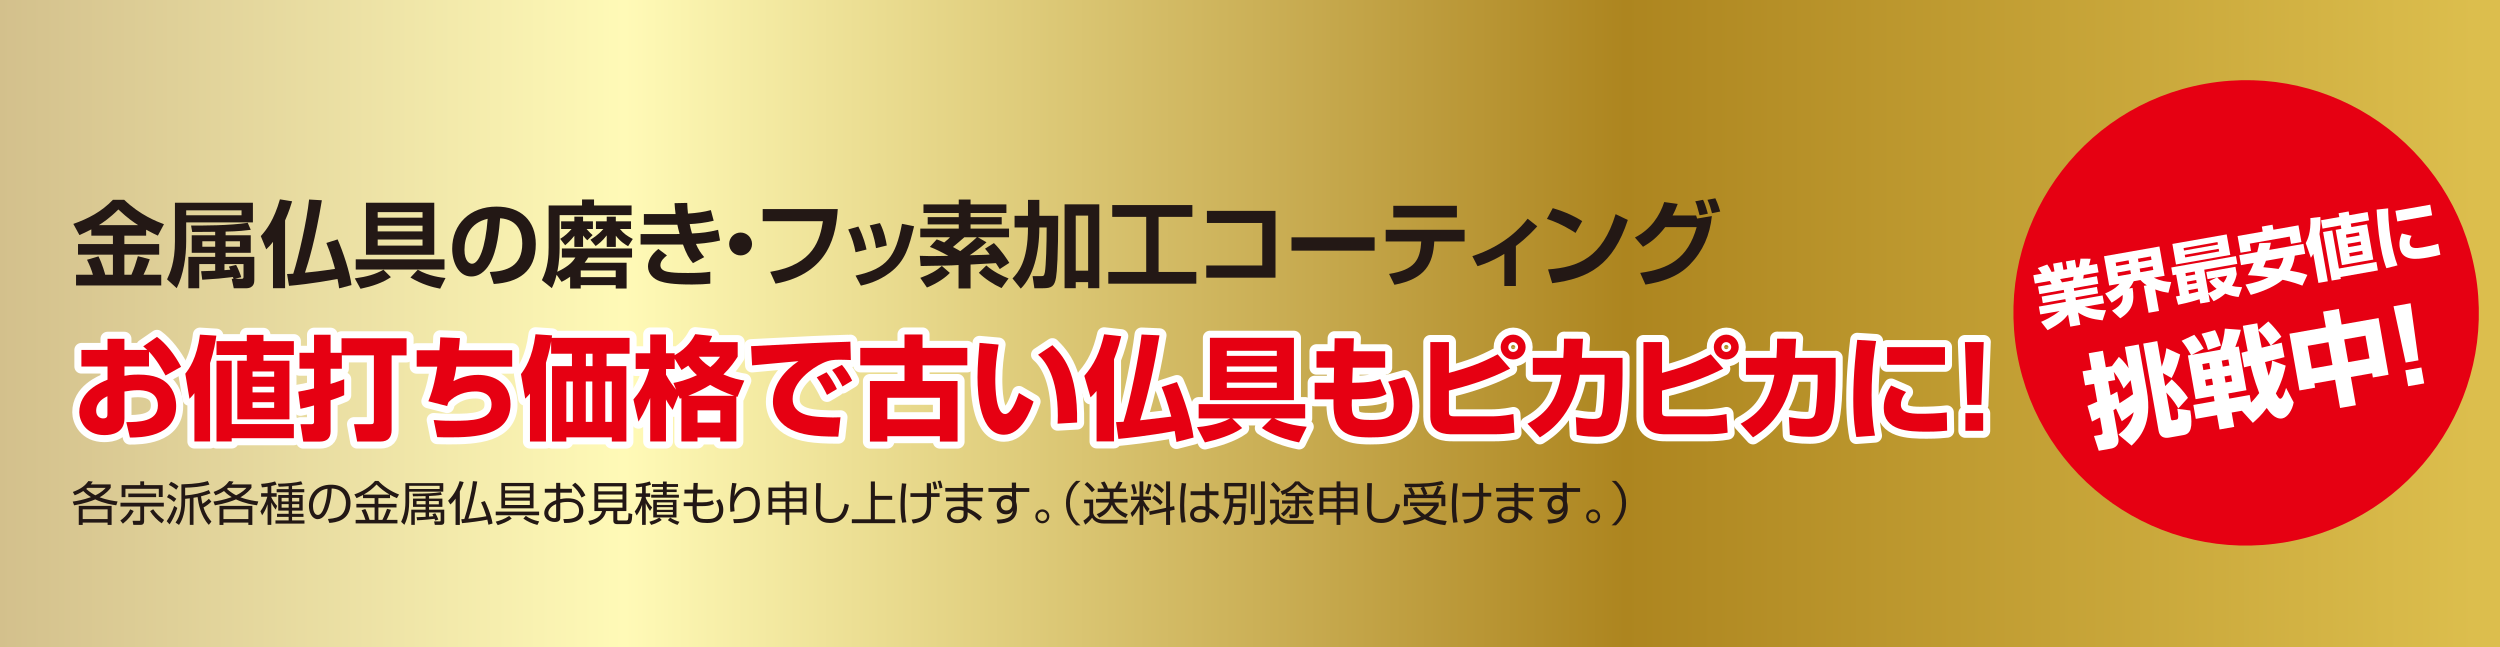 <?xml version="1.0" encoding="UTF-8"?><svg xmlns="http://www.w3.org/2000/svg" width="532.91" height="138.01" xmlns:xlink="http://www.w3.org/1999/xlink" viewBox="0 0 532.91 138.01"><rect x="0" y="0" width="532.91" height="138.01" fill="#333333" stroke="none"/><defs><style>.f{fill:#fff;}.g{fill:url(#d);}.h{fill:#e60012;}.i{fill:#231815;}.j{fill:none;stroke:#fff;stroke-linecap:round;stroke-linejoin:round;stroke-width:3px;}</style><linearGradient id="d" x1="0" y1="69" x2="532.91" y2="69" gradientTransform="matrix(1, 0, 0, 1, 0, 0)" gradientUnits="userSpaceOnUse"><stop offset="0" stop-color="#d3c08c"/><stop offset=".25" stop-color="#fffab7"/><stop offset=".65" stop-color="#ad851f"/><stop offset=".99" stop-color="#dcbe4d"/></linearGradient></defs><g id="a"/><g id="b"><g id="c"><rect class="g" width="532.91" height="138.01"/></g><g id="e"><g><g><path class="j" d="M33.46,71.81c1.97,1.44,3.82,3.86,5.14,6.38l-3.31,1.85c-.84-1.51-1.99-3.48-3.53-5.09v3.17h-5.23v1.99c.67-.12,1.44-.26,3-.26,3.46,0,5.04,.94,6,1.78,1.8,1.63,2.02,3.89,2.02,4.94,0,6.67-7.75,6.7-9.86,6.7l-.77-3.29c2.52-.02,6.74-.02,6.74-3.55,0-3.1-3.1-3.26-4.3-3.26-1.08,0-2.16,.19-2.83,.29v5.74c0,3.07-2.62,3.55-4.3,3.55-3.98,0-5.33-3.07-5.33-4.87,0-4.49,4.58-6.36,6.02-6.94v-2.81h-5.57v-3.53h5.57v-2.38h3.6v2.38h4.87c-.22-.22-.38-.36-.86-.77l2.93-2.02Zm-10.56,12.65c-.62,.31-2.4,1.15-2.4,3.12,0,1.22,.89,1.61,1.46,1.61,.94,0,.94-.5,.94-1.01v-3.72Z"/><path class="j" d="M41.45,83.79c-.31,.41-.5,.65-1.06,1.22l-.89-5.35c.77-.98,2.47-3.24,3.12-8.33l3.5,.22c-.17,1.15-.48,3.26-1.34,5.83v16.73h-3.34v-10.32Zm11.16-12.41h3.55v1.34h6.48v2.95h-6.48v1.22h5.54v12.5h-11.11v-12.5h2.02v-1.22h-6.46v-2.95h6.46v-1.34Zm10.03,19.01v3.02h-13.25v.7h-3.24v-17.21h3.24v13.49h13.25Zm-8.81-11.21v1.13h4.61v-1.13h-4.61Zm0,3.26v1.2h4.61v-1.2h-4.61Zm0,3.29v1.22h4.61v-1.22h-4.61Z"/><path class="j" d="M72.87,75.77v2.83h-2.4v3.24c1.61-.5,2.09-.7,2.9-1.01v3.41c-.82,.36-1.61,.67-2.9,1.08v6.65c0,1.54-.91,2.16-2.3,2.16h-3.53l-.58-3.7h2.35c.48,0,.53-.26,.53-.53v-3.48c-1.39,.41-2.23,.58-2.9,.72l-.46-3.65c.82-.14,1.75-.31,3.36-.7v-4.2h-3.1v-3.38h3.1v-3.86h3.53v3.86h2.33v-3.1h13.87v3.65h-3.19v15.89c0,1.58-.74,2.47-2.38,2.47h-4.97l-.67-3.7h3.5c.58,0,.74-.07,.74-.72v-13.95h-6.84Z"/><path class="j" d="M98.04,72.07c-.07,.96-.14,1.66-.26,2.59h11.4v3.5h-11.91c-.26,1.8-.41,2.33-.62,3.07,1.27-.58,2.9-1.32,5.26-1.32,3.41,0,6.91,1.73,6.91,6.26,0,6.72-7.49,7.06-13.06,7.06-1.1,0-1.78-.02-2.57-.05l-.74-3.65c.82,.07,1.78,.17,4.03,.17,4.25,0,8.3-.14,8.3-3.48,0-2.38-2.18-2.78-3.41-2.78-2.21,0-4.25,.7-5.76,2.28-.17,.38-.22,.58-.29,.84l-4.01-1.03c1.13-2.74,1.61-5.57,1.9-7.37h-4.39v-3.5h4.85c.12-1.1,.14-1.97,.17-2.76l4.2,.17Z"/><path class="j" d="M112.97,83.9c-.26,.31-.48,.55-1.01,1.08l-.91-5.23c.77-1.06,2.42-3.24,3.1-8.5l3.53,.24c-.05,.31-.05,.38-.07,.53h16.59v3.38h-4.9v2.64h4.22v16.08h-3.1v-.89h-9.7v.89h-3.05v-16.08h4.25v-2.64h-4.44v-2.66c-.1,.65-.36,2.21-1.1,4.58v16.8h-3.41v-10.23Zm7.75-2.59v8.62h1.39v-8.62h-1.39Zm4.15,0v8.62h1.39v-8.62h-1.39Zm.02-5.9v2.64h1.42v-2.64h-1.42Zm4.13,5.9v8.62h1.39v-8.62h-1.39Z"/><path class="j" d="M144.63,84.27l-1.25,3.1c-.41-.55-.84-1.15-1.42-2.21v8.95h-3.36v-9.29c-.53,1.37-1.03,2.71-2.5,5.06l-1.08-4.73c1.1-1.27,2.45-3.05,3.38-6.5h-2.9v-3.34h3.1v-4.01h3.36v4.01h1.85v.41c2.81-1.56,3.91-3.62,4.39-4.49l3.6,.38c-.17,.43-.29,.72-.6,1.32h6.05v3.1c-.62,.96-1.49,2.28-3.05,3.79,2.06,.89,3.41,1.13,4.46,1.3l-1.46,3.48c-.12-.05-.17-.05-.24-.07v9.58h-3.43v-.86h-4.85v.86h-3.43v-9.24c-.1,.05-.19,.07-.34,.12l-.29-.72Zm-1.08-2.64c.96-.19,2.66-.55,5.02-1.66-1.1-.98-1.61-1.7-1.85-2.04-.67,.46-1.01,.67-1.44,.94l-1.46-2.42v2.21h-1.85v1.22c.67,1.25,1.49,2.38,2.16,3.19l-.58-1.44Zm12.94,2.74c-2.06-.7-3.7-1.51-5.11-2.33-1.22,.77-2.69,1.54-4.68,2.33h9.79Zm-7.8,3.1v2.62h4.85v-2.62h-4.85Zm.26-11.43c.29,.41,.94,1.2,2.45,2.23,1.1-.89,1.58-1.56,2.09-2.23h-4.54Z"/><path class="j" d="M181.37,76.75c-.55-.02-1.39-.07-2.28-.07-1.37,0-2.28,.05-3.72,.72-2.26,1.03-6.41,3.98-6.41,7.66,0,3.41,4.06,3.7,5.88,3.82,2.47,.14,3.31,.12,4.32,.07l-.46,4.13c-5.54,0-7.87-.48-9.98-1.46-2.21-1.03-3.96-3.19-3.96-5.98,0-3.62,2.42-6.62,5.45-8.66-1.56,.14-8.5,.77-9.89,.91l-.22-4.1c12.99-.67,14.43-.74,20.74-.94,.02,0,.36,0,.43-.02l.1,3.94Zm-5.09,7.42c-.43-.91-1.32-2.59-2.18-3.74l2.09-1.08c.86,1.08,1.68,2.45,2.21,3.58l-2.11,1.25Zm3.31-1.78c-.24-.5-1.18-2.28-2.21-3.53l2.09-1.08c.74,.86,1.63,2.18,2.18,3.36l-2.06,1.25Z"/><path class="j" d="M196.66,77.88v3.34h7.46v12.91h-3.77v-1.15h-11.21v1.15h-3.7v-12.91h7.37v-3.34h-9.43v-3.72h9.43v-2.86h3.84v2.86h9.55v3.72h-9.55Zm-7.51,6.91v4.58h11.21v-4.58h-11.21Z"/><path class="j" d="M212.86,73.46c-.41,2.47-.7,4.85-.7,7.34,0,2.18,.17,7.46,2.09,7.46,1.22,0,2.28-2.52,2.95-4.49l3.12,1.82c-.72,2.11-2.59,7.08-6.31,7.08-5.06,0-5.64-8.23-5.64-12.24,0-2.47,.26-5.42,.43-7.34l4.06,.36Zm12.58,16.85c.02-.48,.05-.98,.05-1.73,0-8.18-2.69-11.66-4.22-12.96l3.07-2.04c2.16,2.18,5.42,5.52,5.26,16.49l-4.15,.24Z"/><path class="j" d="M233.76,83.33c-.55,.65-.84,.94-1.3,1.37l-1.32-4.58c2.11-2.45,3.29-4.92,4.22-8.86l3.65,.41c-.26,1.03-.7,2.81-1.54,4.92v17.5h-3.72v-10.75Zm4.13,6.65c.67-.02,1.06-.05,1.61-.07,1.46-4.7,3.26-13.78,3.84-18.6l3.82,.17c-1.01,6.12-2.28,12.22-4.13,18.12,.07,0,6.07-.72,6.65-.79-.91-3.38-1.49-4.92-2.06-6.31l3.26-1.06c1.61,3.65,3.14,8.57,3.55,11.83l-3.65,.94c-.1-.67-.14-.91-.38-2.33-5.78,1.06-10.27,1.51-12,1.68l-.5-3.58Z"/><path class="j" d="M255.15,91.06c1.22-.12,4.63-.5,7.06-1.87h-6.7v-3.05h22.71v3.05h-6.58c.36,.22,2.59,1.42,6.91,1.78l-1.63,3.34c-2.47-.48-5.81-1.56-7.94-3.07l2.09-2.04h-8.4l2.11,2.04c-2.04,1.49-5.45,2.52-7.94,3.07l-1.68-3.24Zm2.76-19.06h17.91v13.3h-17.91v-13.3Zm3.6,2.78v1.08h10.66v-1.08h-10.66Zm0,3.34v1.13h10.66v-1.13h-10.66Zm0,3.43v1.13h10.66v-1.13h-10.66Z"/><path class="j" d="M284.5,72.1h4.1l-.1,2.78h6.77v3.5h-6.91l-.12,3.22c4.03-.05,5.04-.43,5.98-.79l1.34,3.19c-1.37,.7-2.45,1.06-7.39,1.13-.12,3.79,.14,4.39,4.1,4.39,2.93,0,4.82-.31,4.82-3.41,0-2.18-.74-3.82-1.18-4.75l3.5-.98c.46,.84,1.66,3.12,1.66,6.19,0,6.17-4.61,6.67-9,6.67-5.06,0-7.82-1.1-7.82-7.18v-.94h-4.01v-3.53h4.08l.05-3.22h-3.74v-3.5h3.82l.05-2.78Z"/><path class="j" d="M308.86,72.91v6.58c4.61-1.25,7.11-2.21,10.39-3.96l2.66,3.05c-4.66,2.4-9.22,3.72-13.06,4.68v4.34c0,.89,.1,1.15,1.25,1.15h7.94c.38,0,2.33-.02,4.56-.5l.24,3.98c-1.63,.29-3.24,.34-4.15,.34h-9.07c-1.25,0-4.73,0-4.73-3.77v-15.89h3.96Zm16.35,1.08c0,1.44-1.18,2.64-2.66,2.64s-2.66-1.18-2.66-2.64,1.22-2.66,2.66-2.66,2.66,1.18,2.66,2.66Zm-3.7,0c0,.58,.46,1.03,1.03,1.03s1.06-.46,1.06-1.03-.48-1.06-1.06-1.06-1.01,.46-1.03,1.06Z"/><path class="j" d="M345.87,76.27v3.67c0,2.59-.17,8.14-.96,10.42-.96,2.71-3.31,2.74-4.63,2.74-2.35,0-3.62-.29-4.18-.41l-.19-3.77c.89,.14,2.21,.38,3.65,.38,1.51,0,1.78-.41,1.99-1.46,.22-1.15,.48-4.8,.48-6.74v-1.22h-5.26c-1.46,8.93-6.79,12.27-8.52,13.35l-2.64-2.9c4.22-2.35,6.19-5.02,7.2-10.44h-6.07v-3.6h6.5c.14-1.87,.14-3.14,.14-4.1l4.06,.02c-.05,1.13-.12,2.38-.24,4.08h8.66Z"/><path class="j" d="M354.29,72.91v6.58c4.61-1.25,7.1-2.21,10.39-3.96l2.66,3.05c-4.66,2.4-9.22,3.72-13.06,4.68v4.34c0,.89,.1,1.15,1.25,1.15h7.94c.38,0,2.33-.02,4.56-.5l.24,3.98c-1.63,.29-3.24,.34-4.15,.34h-9.07c-1.25,0-4.73,0-4.73-3.77v-15.89h3.96Zm16.35,1.08c0,1.44-1.18,2.64-2.66,2.64s-2.66-1.18-2.66-2.64,1.22-2.66,2.66-2.66,2.66,1.18,2.66,2.66Zm-3.7,0c0,.58,.46,1.03,1.03,1.03s1.06-.46,1.06-1.03-.48-1.06-1.06-1.06-1.01,.46-1.03,1.06Z"/><path class="j" d="M391.3,76.27v3.67c0,2.59-.17,8.14-.96,10.42-.96,2.71-3.31,2.74-4.63,2.74-2.35,0-3.62-.29-4.18-.41l-.19-3.77c.89,.14,2.21,.38,3.65,.38,1.51,0,1.78-.41,1.99-1.46,.22-1.15,.48-4.8,.48-6.74v-1.22h-5.26c-1.46,8.93-6.79,12.27-8.52,13.35l-2.64-2.9c4.22-2.35,6.19-5.02,7.2-10.44h-6.07v-3.6h6.5c.14-1.87,.14-3.14,.14-4.1l4.06,.02c-.05,1.13-.12,2.38-.24,4.08h8.66Z"/><path class="j" d="M399.92,72.7c-.24,1.46-.96,5.57-.96,11.5,0,2.88,.17,5.83,.72,8.66l-3.98,.29c-.22-1.15-.65-3.58-.65-8.09,0-5.38,.6-10.51,.84-12.62l4.03,.26Zm6.38,10.87c-.89,1.1-1.1,2.02-1.1,2.71,0,1.63,1.82,1.92,4.15,1.92,1.7,0,3.96-.07,5.64-.29l.07,3.89c-.7,.07-2.02,.22-4.37,.22-3.94,0-9.14-.19-9.14-5.04,0-.62,0-2.45,1.56-4.8l3.19,1.39Zm8.3-9.58v3.77h-12.34v-3.77h12.34Z"/><path class="j" d="M422.86,72.91l-.5,13.39h-3.02l-.5-13.39h4.03Zm-.12,15.15v3.77h-3.79v-3.77h3.79Z"/></g><g><path class="h" d="M33.46,71.81c1.97,1.44,3.82,3.86,5.14,6.38l-3.31,1.85c-.84-1.51-1.99-3.48-3.53-5.09v3.17h-5.23v1.99c.67-.12,1.44-.26,3-.26,3.46,0,5.04,.94,6,1.78,1.8,1.63,2.02,3.89,2.02,4.94,0,6.67-7.75,6.7-9.86,6.7l-.77-3.29c2.52-.02,6.74-.02,6.74-3.55,0-3.1-3.1-3.26-4.3-3.26-1.08,0-2.16,.19-2.83,.29v5.74c0,3.07-2.62,3.55-4.3,3.55-3.98,0-5.33-3.07-5.33-4.87,0-4.49,4.58-6.36,6.02-6.94v-2.81h-5.57v-3.53h5.57v-2.38h3.6v2.38h4.87c-.22-.22-.38-.36-.86-.77l2.93-2.02Zm-10.56,12.65c-.62,.31-2.4,1.15-2.4,3.12,0,1.22,.89,1.61,1.46,1.61,.94,0,.94-.5,.94-1.01v-3.72Z"/><path class="h" d="M41.45,83.79c-.31,.41-.5,.65-1.06,1.22l-.89-5.35c.77-.98,2.47-3.24,3.12-8.33l3.5,.22c-.17,1.15-.48,3.26-1.34,5.83v16.73h-3.34v-10.32Zm11.16-12.41h3.55v1.34h6.48v2.95h-6.48v1.22h5.54v12.5h-11.11v-12.5h2.02v-1.22h-6.46v-2.95h6.46v-1.34Zm10.03,19.01v3.02h-13.25v.7h-3.24v-17.21h3.24v13.49h13.25Zm-8.81-11.21v1.13h4.61v-1.13h-4.61Zm0,3.26v1.2h4.61v-1.2h-4.61Zm0,3.29v1.22h4.61v-1.22h-4.61Z"/><path class="h" d="M72.87,75.77v2.83h-2.4v3.24c1.61-.5,2.09-.7,2.9-1.01v3.41c-.82,.36-1.61,.67-2.9,1.08v6.65c0,1.54-.91,2.16-2.3,2.16h-3.53l-.58-3.7h2.35c.48,0,.53-.26,.53-.53v-3.48c-1.39,.41-2.23,.58-2.9,.72l-.46-3.65c.82-.14,1.75-.31,3.36-.7v-4.2h-3.1v-3.38h3.1v-3.86h3.53v3.86h2.33v-3.1h13.87v3.65h-3.19v15.89c0,1.58-.74,2.47-2.38,2.47h-4.97l-.67-3.7h3.5c.58,0,.74-.07,.74-.72v-13.95h-6.84Z"/><path class="h" d="M98.04,72.07c-.07,.96-.14,1.66-.26,2.59h11.4v3.5h-11.91c-.26,1.8-.41,2.33-.62,3.07,1.27-.58,2.9-1.32,5.26-1.32,3.41,0,6.91,1.73,6.91,6.26,0,6.72-7.49,7.06-13.06,7.06-1.1,0-1.78-.02-2.57-.05l-.74-3.65c.82,.07,1.78,.17,4.03,.17,4.25,0,8.3-.14,8.3-3.48,0-2.38-2.18-2.78-3.41-2.78-2.21,0-4.25,.7-5.76,2.28-.17,.38-.22,.58-.29,.84l-4.01-1.03c1.13-2.74,1.61-5.57,1.9-7.37h-4.39v-3.5h4.85c.12-1.1,.14-1.97,.17-2.76l4.2,.17Z"/><path class="h" d="M112.97,83.9c-.26,.31-.48,.55-1.01,1.08l-.91-5.23c.77-1.06,2.42-3.24,3.1-8.5l3.53,.24c-.05,.31-.05,.38-.07,.53h16.59v3.38h-4.9v2.64h4.22v16.08h-3.1v-.89h-9.7v.89h-3.05v-16.08h4.25v-2.64h-4.44v-2.66c-.1,.65-.36,2.21-1.1,4.58v16.8h-3.41v-10.23Zm7.75-2.59v8.62h1.39v-8.62h-1.39Zm4.15,0v8.62h1.39v-8.62h-1.39Zm.02-5.9v2.64h1.42v-2.64h-1.42Zm4.13,5.9v8.62h1.39v-8.62h-1.39Z"/><path class="h" d="M144.63,84.27l-1.25,3.1c-.41-.55-.84-1.15-1.42-2.21v8.95h-3.36v-9.29c-.53,1.37-1.03,2.71-2.5,5.06l-1.08-4.73c1.1-1.27,2.45-3.05,3.38-6.5h-2.9v-3.34h3.1v-4.01h3.36v4.01h1.85v.41c2.81-1.56,3.91-3.62,4.39-4.49l3.6,.38c-.17,.43-.29,.72-.6,1.32h6.05v3.1c-.62,.96-1.49,2.28-3.05,3.79,2.06,.89,3.41,1.13,4.46,1.3l-1.46,3.48c-.12-.05-.17-.05-.24-.07v9.58h-3.43v-.86h-4.85v.86h-3.43v-9.24c-.1,.05-.19,.07-.34,.12l-.29-.72Zm-1.08-2.64c.96-.19,2.66-.55,5.02-1.66-1.1-.98-1.61-1.7-1.85-2.04-.67,.46-1.01,.67-1.44,.94l-1.46-2.42v2.21h-1.85v1.22c.67,1.25,1.49,2.38,2.16,3.19l-.58-1.44Zm12.94,2.74c-2.06-.7-3.7-1.51-5.11-2.33-1.22,.77-2.69,1.54-4.68,2.33h9.79Zm-7.8,3.1v2.62h4.85v-2.62h-4.85Zm.26-11.43c.29,.41,.94,1.2,2.45,2.23,1.1-.89,1.58-1.56,2.09-2.23h-4.54Z"/><path class="h" d="M181.37,76.75c-.55-.02-1.39-.07-2.28-.07-1.37,0-2.28,.05-3.72,.72-2.26,1.03-6.41,3.98-6.41,7.66,0,3.41,4.06,3.7,5.88,3.82,2.47,.14,3.31,.12,4.32,.07l-.46,4.13c-5.54,0-7.87-.48-9.98-1.46-2.21-1.03-3.96-3.19-3.96-5.98,0-3.62,2.42-6.62,5.45-8.66-1.56,.14-8.5,.77-9.89,.91l-.22-4.1c12.99-.67,14.43-.74,20.74-.94,.02,0,.36,0,.43-.02l.1,3.94Zm-5.09,7.42c-.43-.91-1.32-2.59-2.18-3.74l2.09-1.08c.86,1.08,1.68,2.45,2.21,3.58l-2.11,1.25Zm3.31-1.78c-.24-.5-1.18-2.28-2.21-3.53l2.09-1.08c.74,.86,1.63,2.18,2.18,3.36l-2.06,1.25Z"/><path class="h" d="M196.66,77.88v3.34h7.46v12.91h-3.77v-1.15h-11.21v1.15h-3.7v-12.91h7.37v-3.34h-9.43v-3.72h9.43v-2.86h3.84v2.86h9.55v3.72h-9.55Zm-7.51,6.91v4.58h11.21v-4.58h-11.21Z"/><path class="h" d="M212.86,73.46c-.41,2.47-.7,4.85-.7,7.34,0,2.18,.17,7.46,2.09,7.46,1.22,0,2.28-2.52,2.95-4.49l3.12,1.82c-.72,2.11-2.59,7.08-6.31,7.08-5.06,0-5.64-8.23-5.64-12.24,0-2.47,.26-5.42,.43-7.34l4.06,.36Zm12.58,16.85c.02-.48,.05-.98,.05-1.73,0-8.18-2.69-11.66-4.22-12.96l3.07-2.04c2.16,2.18,5.42,5.52,5.26,16.49l-4.15,.24Z"/><path class="h" d="M233.76,83.33c-.55,.65-.84,.94-1.3,1.37l-1.32-4.58c2.11-2.45,3.29-4.92,4.22-8.86l3.65,.41c-.26,1.03-.7,2.81-1.54,4.92v17.5h-3.72v-10.75Zm4.13,6.65c.67-.02,1.06-.05,1.61-.07,1.46-4.7,3.26-13.78,3.84-18.6l3.82,.17c-1.01,6.12-2.28,12.22-4.13,18.12,.07,0,6.07-.72,6.65-.79-.91-3.38-1.49-4.92-2.06-6.31l3.26-1.06c1.61,3.65,3.14,8.57,3.55,11.83l-3.65,.94c-.1-.67-.14-.91-.38-2.33-5.78,1.06-10.27,1.51-12,1.68l-.5-3.58Z"/><path class="h" d="M255.15,91.06c1.22-.12,4.63-.5,7.06-1.87h-6.7v-3.05h22.71v3.05h-6.58c.36,.22,2.59,1.42,6.91,1.78l-1.63,3.34c-2.47-.48-5.81-1.56-7.94-3.07l2.09-2.04h-8.4l2.11,2.04c-2.04,1.49-5.45,2.52-7.94,3.07l-1.68-3.24Zm2.76-19.06h17.91v13.3h-17.91v-13.3Zm3.6,2.78v1.08h10.66v-1.08h-10.66Zm0,3.34v1.13h10.66v-1.13h-10.66Zm0,3.43v1.13h10.66v-1.13h-10.66Z"/><path class="h" d="M284.5,72.1h4.1l-.1,2.78h6.77v3.5h-6.91l-.12,3.22c4.03-.05,5.04-.43,5.98-.79l1.34,3.19c-1.37,.7-2.45,1.06-7.39,1.13-.12,3.79,.14,4.39,4.1,4.39,2.93,0,4.82-.31,4.82-3.41,0-2.18-.74-3.82-1.18-4.75l3.5-.98c.46,.84,1.66,3.12,1.66,6.19,0,6.17-4.61,6.67-9,6.67-5.06,0-7.82-1.1-7.82-7.18v-.94h-4.01v-3.53h4.08l.05-3.22h-3.74v-3.5h3.82l.05-2.78Z"/><path class="h" d="M308.86,72.91v6.58c4.61-1.25,7.11-2.21,10.39-3.96l2.66,3.05c-4.66,2.4-9.22,3.72-13.06,4.68v4.34c0,.89,.1,1.15,1.25,1.15h7.94c.38,0,2.33-.02,4.56-.5l.24,3.98c-1.63,.29-3.24,.34-4.15,.34h-9.07c-1.25,0-4.73,0-4.73-3.77v-15.89h3.96Zm16.35,1.08c0,1.44-1.18,2.64-2.66,2.64s-2.66-1.18-2.66-2.64,1.22-2.66,2.66-2.66,2.66,1.18,2.66,2.66Zm-3.7,0c0,.58,.46,1.03,1.03,1.03s1.06-.46,1.06-1.03-.48-1.06-1.06-1.06-1.01,.46-1.03,1.06Z"/><path class="h" d="M345.87,76.27v3.67c0,2.59-.17,8.14-.96,10.42-.96,2.71-3.31,2.74-4.63,2.74-2.35,0-3.62-.29-4.18-.41l-.19-3.77c.89,.14,2.21,.38,3.65,.38,1.51,0,1.78-.41,1.99-1.46,.22-1.15,.48-4.8,.48-6.74v-1.22h-5.26c-1.46,8.93-6.79,12.27-8.52,13.35l-2.64-2.9c4.22-2.35,6.19-5.02,7.2-10.44h-6.07v-3.6h6.5c.14-1.87,.14-3.14,.14-4.1l4.06,.02c-.05,1.13-.12,2.38-.24,4.08h8.66Z"/><path class="h" d="M354.29,72.91v6.58c4.61-1.25,7.1-2.21,10.39-3.96l2.66,3.05c-4.66,2.4-9.22,3.72-13.06,4.68v4.34c0,.89,.1,1.15,1.25,1.15h7.94c.38,0,2.33-.02,4.56-.5l.24,3.98c-1.63,.29-3.24,.34-4.15,.34h-9.07c-1.25,0-4.73,0-4.73-3.77v-15.89h3.96Zm16.35,1.08c0,1.44-1.18,2.64-2.66,2.64s-2.66-1.18-2.66-2.64,1.22-2.66,2.66-2.66,2.66,1.18,2.66,2.66Zm-3.7,0c0,.58,.46,1.03,1.03,1.03s1.06-.46,1.06-1.03-.48-1.06-1.06-1.06-1.01,.46-1.03,1.06Z"/><path class="h" d="M391.3,76.27v3.67c0,2.59-.17,8.14-.96,10.42-.96,2.71-3.31,2.74-4.63,2.74-2.35,0-3.62-.29-4.18-.41l-.19-3.77c.89,.14,2.21,.38,3.65,.38,1.51,0,1.78-.41,1.99-1.46,.22-1.15,.48-4.8,.48-6.74v-1.22h-5.26c-1.46,8.93-6.79,12.27-8.52,13.35l-2.64-2.9c4.22-2.35,6.19-5.02,7.2-10.44h-6.07v-3.6h6.5c.14-1.87,.14-3.14,.14-4.1l4.06,.02c-.05,1.13-.12,2.38-.24,4.08h8.66Z"/><path class="h" d="M399.92,72.7c-.24,1.46-.96,5.57-.96,11.5,0,2.88,.17,5.83,.72,8.66l-3.98,.29c-.22-1.15-.65-3.58-.65-8.09,0-5.38,.6-10.51,.84-12.62l4.03,.26Zm6.38,10.87c-.89,1.1-1.1,2.02-1.1,2.71,0,1.63,1.82,1.92,4.15,1.92,1.7,0,3.96-.07,5.64-.29l.07,3.89c-.7,.07-2.02,.22-4.37,.22-3.94,0-9.14-.19-9.14-5.04,0-.62,0-2.45,1.56-4.8l3.19,1.39Zm8.3-9.58v3.77h-12.34v-3.77h12.34Z"/><path class="h" d="M422.86,72.91l-.5,13.39h-3.02l-.5-13.39h4.03Zm-.12,15.15v3.77h-3.79v-3.77h3.79Z"/></g></g><g><path class="i" d="M19.47,48.89c-1.06,.56-1.82,.9-2.54,1.22l-1.3-2.38c3.16-1.12,6-2.58,8.44-5.14h2.4c3.4,3.26,7,4.66,8.48,5.2l-1.3,2.44c-.52-.24-1.08-.5-2.5-1.26v1.26h-4.64v1.8h7.42v2.26h-7.42v4.28h1.5c.62-1.46,.88-2.24,1.38-3.96l2.54,.66c-.3,.88-.64,1.86-1.34,3.3h3.78v2.28H16.21v-2.28h3.6c-.32-1.12-.66-1.94-1.26-3.2l2.44-.72c.84,1.64,1.4,3.76,1.44,3.92h1.64v-4.28h-7.44v-2.26h7.44v-1.8h-4.6v-1.34Zm9.98-.9c-.94-.6-2.14-1.38-4.22-3.34-1.84,1.84-3.38,2.86-4.16,3.34h8.38Z"/><path class="i" d="M53.91,43.21v4.2h-14.22v4.06c0,3.26-.56,7.08-2.02,9.96l-2.06-1.88c.6-1.28,1.68-3.54,1.68-8.06v-8.28h16.62Zm-2.42,1.62h-11.8v1.06h11.8v-1.06Zm-1.72,14.6c-.04-.16-.08-.24-.12-.38-2.24,.28-3.66,.42-6.54,.58l-.24-1.82c.26,0,2.56-.08,3-.1v-1.42h-3.4v5.16h-2.32v-6.7h5.72v-.86h-5v-3.74h5v-.74c-.7,0-4.14,.04-4.9,.04l-.24-1.38c2.4,.02,8.32,.02,12.08-.58l.64,1.5c-.94,.12-2.72,.34-5.36,.38v.78h5.36v3.74h-5.36v.86h6.12v4.92c0,.44,0,1.78-1.8,1.78h-2.58l-.44-2.02h.38Zm-3.9-8h-2.74v1.16h2.74v-1.16Zm4.46,5.04c.48,.86,.94,2.06,1.1,2.62l-1.32,.34h1.46c.32,0,.34-.26,.34-.44v-2.7h-4.06v1.3c.18,0,1-.08,1.24-.1-.1-.22-.16-.36-.3-.66l1.54-.36Zm.82-5.04h-3.06v1.16h3.06v-1.16Z"/><path class="i" d="M58.19,51.55c-.58,.78-.98,1.16-1.44,1.6l-1.16-2.82c1.24-1.36,2.82-3.44,4.08-7.84l2.6,.42c-.24,.78-.66,2.18-1.5,4.08v14.44h-2.58v-9.88Zm14.1,9.92c-.08-.62-.18-1.24-.34-2-5.74,1.06-9.06,1.34-10.34,1.46l-.42-2.52c.58-.02,.86-.04,1.32-.06,1.18-3.68,2.9-11.3,3.38-15.82l2.72,.16c-1.4,8.46-2.84,13.18-3.6,15.44,1.34-.12,3.66-.38,6.4-.82-.22-.84-.86-3.18-1.84-5.52l2.4-.76c1.16,2.64,2.6,6.94,2.96,9.74l-2.64,.7Z"/><path class="i" d="M83.33,59.08c-1.82,1.22-3.94,1.94-6.48,2.48l-1.22-2.22c2.6-.36,4.32-.84,6.1-1.84l1.6,1.58Zm11.42-1.62h-18.92v-2.18h18.92v2.18Zm-16.74-14.24h14.56v11.08h-14.56v-11.08Zm2.5,2v1.18h9.56v-1.18h-9.56Zm0,2.88v1.22h9.56v-1.22h-9.56Zm0,2.96v1.3h9.56v-1.3h-9.56Zm13.32,10.48c-1.68-.32-3.86-.9-6.34-2.38l1.56-1.66c2.42,1.4,5.02,1.66,5.92,1.76l-1.14,2.28Z"/><path class="i" d="M104.41,57.98c3.58-.16,6.92-1.18,6.92-6.08,0-2.26-.82-5.08-4.72-5.38-.2,2.4-.58,6.94-2.24,9.74-.34,.58-1.62,2.68-3.92,2.68-2.7,0-4.06-3.02-4.06-5.92,0-5.24,3.8-8.98,9.44-8.98,5.18,0,8.38,2.98,8.38,8,0,5.92-3.72,8.14-8.96,8.5l-.84-2.56Zm-5.4-4.74c0,2.52,1.12,2.98,1.6,2.98,1.48,0,2.88-3.34,3.34-9.58-3.8,.86-4.94,3.9-4.94,6.6Z"/><path class="i" d="M121.53,59c-.9,.62-1.36,.86-1.82,1.08l-1.06-1.52c-.36,1.5-.7,2.2-1.02,2.86l-2.12-1.7c1.32-2.62,1.44-5.24,1.44-6.96v-8.96h7.12v-1.28h2.56v1.28h8v2.06h-15.34v7c0,2.9-.44,4.78-.5,5.08,2.72-1.3,3.38-2.32,3.86-3.04h-2.88v-1.94h14.96v1.94h-9.34c-.26,.42-.46,.74-.76,1.1h8.94v5.5h-2.32v-.72h-7.46v.72h-2.26v-2.5Zm-2.12-8.08c1-.62,1.72-1.28,2.42-2.1h-2.22v-1.64h2.82v-1h1.86v1h2.1v1.64h-1.36c.56,.66,1,1.04,1.3,1.3l-1.14,1.1c-.28-.26-.46-.44-.9-1.02v2.44h-1.86v-2.38c-.92,1.14-1.46,1.6-1.96,2.02l-1.06-1.36Zm4.38,6.74v1.42h7.46v-1.42h-7.46Zm2.06-6.56c.46-.28,1.6-.96,2.76-2.28h-1.58v-1.64h2.3v-1h1.94v1h3.24v1.64h-2.36c.8,.98,1.52,1.48,2.74,2.12l-1,1.54c-.58-.34-1.64-.94-2.62-2.24v2.4h-1.94v-2.46c-.94,1.24-1.76,1.84-2.36,2.26l-1.12-1.34Z"/><path class="i" d="M146.49,43.25c.04,.84,.06,1.44,.16,2.28,1.86-.12,3.46-.36,4.88-.74l.6,2.26c-1.84,.46-3.74,.66-5.12,.72,.12,.62,.28,1.24,.5,2,2.14-.12,3.42-.24,5.56-.78l.42,2.28c-2.32,.56-4.68,.7-5.14,.72,.48,1.14,1,1.92,1.76,2.82l-2.4,1.28c-.8-.9-1.44-2.06-2.12-3.96h-9.04v-2.24h7.7c.26,0,.38-.02,.62-.02-.24-.86-.4-1.5-.48-1.96h-7.14v-2.28h6.76c-.12-.88-.18-1.64-.22-2.32l2.7-.06Zm-4.32,11.2c-.46,.36-1.4,1.12-1.4,2.06,0,1.26,1.4,1.42,2.3,1.54,.96,.12,2.16,.14,3.52,.14,2.2,0,3.64-.08,4.82-.26v2.54c-1.1,.1-2.3,.18-3.88,.18-4.2,0-5.8-.34-6.86-.7-1.34-.46-2.54-1.58-2.54-3.12,0-1.96,1.54-3.2,2.2-3.76l1.84,1.38Z"/><path class="i" d="M160.31,52.01c0,1.36-1.1,2.44-2.44,2.44s-2.44-1.08-2.44-2.44,1.1-2.44,2.44-2.44,2.44,1.08,2.44,2.44Z"/><path class="i" d="M178.58,44.57c-.36,5.08-1.54,13.68-13.26,15.9l-1.14-2.52c9.42-1.54,10.62-7.04,11.24-10.8h-12.84v-2.58h16Z"/><path class="i" d="M182.37,53.77c-.26-1.44-.72-3.08-1.56-4.86l2.16-.62c1.16,2.3,1.56,4.04,1.74,4.9l-2.34,.58Zm0,4.98c6.74-1.46,8.56-4.06,9.9-11.04l2.58,.52c-1.08,4.4-1.84,7.38-5.1,9.86-2.56,1.94-5.12,2.54-6.24,2.8l-1.14-2.14Zm4.36-5.86c-.38-2.58-1.04-4.12-1.34-4.84l2.18-.5c.9,1.76,1.3,3.68,1.46,4.78l-2.3,.56Z"/><path class="i" d="M210.29,51.65c-.62,.56-1.42,1.26-3.58,2.76,3.12-.08,3.46-.1,4.26-.14-.48-.66-.66-.86-1-1.26l1.9-1.2c1.7,1.7,2.88,3.58,3.28,4.22l-2.04,1.32c-.24-.38-.48-.76-.82-1.26-.7,.04-4.28,.24-5.4,.3v5.1h-2.56v-5c-.58,.04-2.06,.12-2.74,.12-1.74,0-4.28,.1-5.34,.1l-.18-2.18c.82,.04,1.66,.06,2.26,.06,1.52,0,2.78-.04,3.84-.06-1.4-.76-2.7-1.42-3.96-1.9l1.46-1.6c.46,.16,.7,.24,1.6,.66,.84-.7,.92-.78,1.24-1.12h-6.34v-1.84h8.2v-.9h-6.62v-1.54h6.62v-.88h-7.52v-1.84h7.52v-1.04h2.52v1.04h7.64v1.84h-7.64v.88h6.64v1.54h-6.64v.9h8.2v1.84h-6.66l1.86,1.08Zm-7.82,6.52c-.78,.88-2.62,2.22-4.88,3.12l-1.42-2.06c2.16-.78,3.46-1.54,4.6-2.54l1.7,1.48Zm3.1-7.6c-.64,.58-1.62,1.4-2.44,2.08,.98,.52,1.32,.74,1.56,.88,1.04-.8,2.38-1.84,3.54-2.96h-2.66Zm7.92,10.84c-1.76-.8-3.58-2-4.84-3.26l1.6-1.56c1.52,1.34,3.42,2.26,4.74,2.76l-1.5,2.06Z"/><path class="i" d="M215.83,59.36c1.16-1.26,3.3-3.52,3.3-10.88h-2.86v-2.48h2.86v-3.4h2.42v3.4h4.02c0,8.5-.26,11.94-.46,13.16-.32,1.9-.98,2.28-2.76,2.28h-1.86l-.38-2.58h1.74c.56,0,.72,0,.88-.84,.24-1.4,.38-5.88,.38-9.54h-1.56c0,5.66-1.36,10.52-3.96,13.04l-1.76-2.16Zm11.1-15.8h7.4v17.88h-2.38v-1.3h-2.64v1.3h-2.38v-17.88Zm2.38,2.4v11.74h2.64v-11.74h-2.64Z"/><path class="i" d="M237.09,43.71h17.08v2.52h-7.2v11.74h8.04v2.5h-18.76v-2.5h8.08v-11.74h-7.24v-2.52Z"/><path class="i" d="M271.89,44.95v14.24h-14.76v-2.6h11.94v-9.06h-11.8v-2.58h14.62Z"/><path class="i" d="M293.02,50.59v2.84h-17.72v-2.84h17.72Z"/><path class="i" d="M312.2,48.99v2.48h-6.46c-.28,4.72-1.84,7.96-8.5,9.24l-1.14-2.32c5.54-.88,6.62-3,6.86-6.92h-7.58v-2.48h16.82Zm-1.64-5.12v2.48h-13.56v-2.48h13.56Z"/><path class="i" d="M323.13,60.96h-2.46v-6.84c-2.58,1.56-4.24,2.16-5.72,2.62l-1.1-2.14c6.88-2.22,10.44-6.22,11.78-7.98l2.06,1.62c-.56,.62-2.12,2.38-4.56,4.2v8.52Z"/><path class="i" d="M335.85,49.65c-.42-.28-3.12-2.04-6.1-2.98l1.24-2.3c2.88,.84,4.96,1.9,6.28,2.76l-1.42,2.52Zm-5.86,7.78c6.5-.48,11.58-2.52,14.4-11.78l2.6,1.24c-3.12,9.58-8.22,12.44-16.12,13.48l-.88-2.94Z"/><path class="i" d="M348.51,50.63c3.42-1.76,5.28-4.6,6.24-7.56l2.88,.4c-.36,.94-.64,1.64-1.1,2.46h5.02l.22,.66,3.14-.54c-.42,4.06-1.9,7.5-4.74,10.4-2.64,2.68-6.04,3.64-9.42,4.22l-1.12-2.5c6.12-.84,10.18-3.06,12.04-9.76h-6.7c-1.8,2.32-3.2,3.3-4.74,4.2l-1.72-1.98Zm13.78-4.74c-.52-1.96-.6-2.24-.92-2.98l1.66-.32c.2,.4,.54,1.14,1.02,2.96l-1.76,.34Zm2.64-.44c-.14-.58-.48-1.82-.96-2.86l1.68-.32c.6,1.28,.92,2.42,1.04,2.82l-1.76,.36Z"/></g><g><path class="i" d="M24.78,107.71c-.85-.12-2.61-.38-4.48-1.26-.79,.33-2.15,.86-4.5,1.27l-.3-.8c.82-.12,2.19-.34,3.89-.95-.94-.57-1.45-1.1-1.64-1.3-.8,.51-1.44,.76-1.82,.91l-.4-.71c1.85-.7,2.64-1.4,3.32-2.33l.93,.12c-.18,.27-.27,.4-.43,.6h4.25v.72c-.3,.39-.91,1.2-2.36,2.02,1.62,.62,3.25,.82,3.82,.89l-.28,.82Zm-.99,4.19h-.85v-.5h-5.31v.5h-.84v-4.07h7v4.07Zm-.85-3.33h-5.31v2.08h5.31v-2.08Zm-4.31-4.57c-.08,.07-.12,.11-.26,.22,.81,.72,1.48,1.11,1.96,1.36,1.35-.63,1.95-1.31,2.19-1.58h-3.89Z"/><path class="i" d="M28.5,108.93c-.43,.82-1.03,1.7-2.3,2.7l-.55-.68c.45-.32,1.47-1.07,2.1-2.38l.75,.36Zm6.42-1.77v.81h-4.2v3.1c0,.16,0,.81-.69,.81h-1.61l-.15-.86h1.41c.19,.01,.22-.04,.22-.21v-2.84h-4.22v-.81h9.24Zm-5.02-3.74v-.81h.82v.81h3.96v2.53h-.83v-1.76h-7.11v1.78h-.82v-2.55h3.98Zm3.38,1.79v.76h-5.93v-.76h5.93Zm-.62,3.34c.48,.75,1.48,1.76,2.32,2.29l-.51,.72c-.83-.55-1.94-1.68-2.48-2.61l.67-.4Z"/><path class="i" d="M35.53,111.1c.66-.94,1.14-1.92,1.6-3.25l.67,.42c-.51,1.5-.96,2.44-1.65,3.51l-.62-.68Zm1.56-4.1c-.46-.41-.91-.72-1.5-1.02l.41-.64c.68,.27,1.25,.72,1.58,.99l-.49,.67Zm.48-2.62c-.3-.24-.82-.66-1.59-1.04l.48-.65c.52,.23,.97,.48,1.59,.98l-.48,.71Zm7.49,2.54c-.52,.52-.98,.86-1.68,1.26,.5,1.57,1.15,2.39,1.69,3l-.56,.7c-1.72-1.83-2.24-4.63-2.39-5.92-.28,.06-.6,.11-.87,.15v5.77h-.79v-5.65c-.15,.02-.39,.05-.99,.1v.43c0,3.19-.98,4.64-1.31,5.13l-.74-.5c1.16-1.61,1.25-3.32,1.25-4.62v-3.52c3.42-.11,4.6-.41,5.63-.71l.34,.76c-1.78,.49-3.66,.62-5.17,.66v1.65c1.68-.13,3.55-.48,5.04-1.16l.37,.7c-.42,.17-.92,.37-2.03,.65,.12,.84,.25,1.36,.3,1.59,.07-.04,.74-.43,1.38-1.07l.53,.6Z"/><path class="i" d="M54.78,107.71c-.85-.12-2.61-.38-4.48-1.26-.79,.33-2.15,.86-4.5,1.27l-.3-.8c.82-.12,2.19-.34,3.89-.95-.94-.57-1.45-1.1-1.64-1.3-.8,.51-1.44,.76-1.82,.91l-.4-.71c1.85-.7,2.64-1.4,3.32-2.33l.93,.12c-.18,.27-.27,.4-.43,.6h4.25v.72c-.3,.39-.91,1.2-2.36,2.02,1.62,.62,3.25,.82,3.82,.89l-.28,.82Zm-.99,4.19h-.85v-.5h-5.31v.5h-.84v-4.07h7v4.07Zm-.85-3.33h-5.31v2.08h5.31v-2.08Zm-4.31-4.57c-.08,.07-.12,.11-.26,.22,.81,.72,1.48,1.11,1.96,1.36,1.35-.63,1.95-1.31,2.19-1.58h-3.89Z"/><path class="i" d="M57.83,105.13h1.14v.75h-1.14v.1c.16,.38,.59,1.15,1.24,1.87l-.3,.78c-.25-.31-.51-.63-.94-1.51v4.76h-.79v-4.39c-.39,1.16-.79,1.81-1.16,2.35l-.37-.86c.47-.65,1.07-1.58,1.48-3.1h-1.33v-.75h1.38v-1.38c-.57,.09-.92,.12-1.21,.14l-.17-.75c.82-.04,2.11-.23,2.98-.52l.33,.66c-.3,.11-.54,.2-1.14,.32v1.53Zm4.43-.86h2.6v.66h-2.6v.59h2.26v3.32h-2.26v.68h2.43v.65h-2.43v.76h2.64v.68h-6.18v-.68h2.81v-.76h-2.48v-.65h2.48v-.68h-2.22v-3.32h2.22v-.59h-2.56v-.66h2.56v-.63c-1.15,.09-1.76,.1-2.12,.11l-.18-.64c1.76,0,3.92-.22,4.96-.52l.3,.65c-.28,.06-.85,.2-2.23,.33v.7Zm-.73,1.86h-1.5v.77h1.5v-.77Zm0,1.33h-1.5v.76h1.5v-.76Zm2.26-1.33h-1.53v.77h1.53v-.77Zm0,1.33h-1.53v.76h1.53v-.76Z"/><path class="i" d="M69.91,110.63c1.57-.14,2.4-.39,2.96-.95,.77-.77,.87-1.91,.87-2.52,0-1.17-.58-2.96-3.04-3.03-.02,2.01-.77,6.54-2.98,6.54-1.17,0-1.87-1.4-1.87-2.87,0-2.48,1.74-4.48,4.71-4.48,2.78,0,4.16,1.7,4.16,3.9,0,3.8-3.2,4.15-4.52,4.25l-.29-.84Zm-1.77-5.8c-1.43,1.05-1.43,2.79-1.43,3.05,0,.75,.25,1.89,1.03,1.89,.53,0,.86-.53,1.06-.91,.3-.59,.94-2.33,1.01-4.68-.36,.06-1.01,.16-1.67,.65Z"/><path class="i" d="M83.13,106.19h-2.47v1.22h3.86v.76h-3.86v2.65h.85c.45-.83,.86-1.98,.99-2.36l.84,.22c-.27,.75-.66,1.66-.95,2.14h2.33v.75h-8.91v-.75h2.09c-.27-.86-.49-1.37-.82-2.06l.8-.26c.38,.73,.73,1.7,.9,2.32h1.07v-2.65h-3.88v-.76h3.88v-1.22h-2.47v-.68c-.7,.37-1.03,.51-1.38,.67l-.47-.79c1.51-.51,3.25-1.49,4.41-2.87h.72c.98,1.11,2.66,2.24,4.4,2.89l-.46,.78c-.43-.18-.88-.38-1.46-.72v.72Zm-.07-.76c-1.03-.58-1.96-1.31-2.79-2.15-.87,.91-1.64,1.53-2.75,2.15h5.54Z"/><path class="i" d="M94.49,102.98v1.82h-7.27v2.21c0,2.8-.75,4.32-1.02,4.86l-.69-.64c.42-.84,.91-2.17,.91-4.19v-4.06h8.07Zm-.78,.58h-6.49v.67h6.49v-.67Zm-.92,5.85c.28,.45,.47,.85,.66,1.34l-.67,.22c-.05-.13-.07-.2-.15-.38-.4,.06-2.5,.28-3.71,.32l-.12-.66c.08,0,1.75-.08,1.92-.08v-.93h-2.3v2.64h-.75v-3.24h3.05v-.6h-2.68v-1.76h2.68v-.53c-.42,0-2.3,.05-2.68,.05l-.09-.56c3.01,0,4.58-.1,6.01-.33l.22,.56c-.85,.17-2,.23-2.72,.26v.55h2.84v1.76h-2.84v.6h3.24v2.57c0,.16,0,.67-.67,.67h-1.34l-.15-.73h1.19c.2,.01,.2-.13,.2-.2v-1.71h-2.47v.88c.57-.04,.79-.07,.93-.08-.14-.29-.15-.32-.22-.44l.62-.19Zm-2.07-2.6h-1.93v.69h1.93v-.69Zm2.82,0h-2.08v.69h2.08v-.69Z"/><path class="i" d="M98.02,111.89h-.91v-5.61c-.51,.72-.8,.99-1.1,1.26l-.49-.8c1.53-1.51,2.16-3.22,2.46-4.18l.86,.2c-.17,.5-.4,1.16-.82,1.99v7.14Zm5.33-5.09c.23,.48,1.33,2.77,1.65,4.78l-.88,.28c-.06-.3-.09-.49-.24-1.09-1.16,.26-3.94,.64-5.4,.75l-.15-.84c.28-.01,.37-.02,.65-.04,.6-1.77,1.57-5.66,1.83-8.08l.92,.08c-.5,3.07-1.14,5.74-1.89,7.93,1.28-.13,2.57-.27,3.84-.53-.32-1.01-.6-1.8-1.14-2.96l.81-.28Z"/><path class="i" d="M114.92,109.83h-9.25v-.77h9.25v.77Zm-9.25,1.37c.77-.19,1.9-.55,2.86-1.22l.55,.56c-.86,.66-2.07,1.14-2.99,1.4l-.42-.74Zm8.06-8.26v5.42h-6.86v-5.42h6.86Zm-.79,.7h-5.28v.89h5.28v-.89Zm0,1.54h-5.28v.89h5.28v-.89Zm0,1.54h-5.28v.93h5.28v-.93Zm-.86,3.25c.76,.52,1.57,.91,2.85,1.18l-.38,.75c-1.24-.32-2.11-.75-2.99-1.35l.52-.58Z"/><path class="i" d="M118.55,102.93h.88v1.26h2.48v.83h-2.48v1.37c.33-.06,.85-.17,1.64-.17,.57,0,1.61,.08,2.32,.63,.56,.44,.96,1.22,.96,2.07,0,2.62-3.19,2.57-4.09,2.55l-.17-.82c1.31,0,3.34,0,3.34-1.82s-1.76-1.84-2.43-1.84c-.33,0-1.01,.02-1.57,.21v3.08c0,.35,0,.99-1.15,.99-1.22,0-2.27-.73-2.27-1.88s.9-2.21,2.54-2.78v-1.59h-2.42v-.83h2.42v-1.26Zm0,4.52c-1.38,.55-1.67,1.47-1.67,1.86,0,.73,.59,1.15,1.29,1.15,.22,0,.38-.03,.38-.31v-2.7Zm4.06-4.56c.85,.63,1.66,1.59,2.18,2.71l-.82,.46c-.55-1.11-.98-1.71-2.02-2.64l.66-.53Z"/><path class="i" d="M131.58,110.67c0,.13,.03,.28,.28,.28h1.58c.27,0,.36-.06,.42-.2,.09-.21,.1-1.05,.11-1.37l.81,.21c-.07,1.79-.23,2.14-1.04,2.14h-2.19c-.42,0-.81-.15-.81-.77v-2.02h-1.55c-.28,1.5-1.61,2.58-3.43,2.97l-.38-.87c1.24-.18,2.6-.74,2.96-2.1h-1.64v-5.97h6.82v5.97h-1.94v1.73Zm1.11-6.98h-5.17v1.04h5.17v-1.04Zm0,1.72h-5.17v1.04h5.17v-1.04Zm0,1.72h-5.17v1.08h5.17v-1.08Z"/><path class="i" d="M137.65,105.16h.94v.75h-.94v.24c.18,.45,.56,1.2,1.37,2.03l-.46,.73c-.52-.74-.81-1.38-.91-1.64v4.62h-.78v-4.28c-.42,1.27-.88,1.9-1.15,2.26l-.42-.86c.83-.95,1.35-2.39,1.53-3.1h-1.32v-.75h1.36v-1.41c-.56,.1-.93,.12-1.23,.15l-.13-.73c.84,0,2.2-.24,3-.54l.27,.66c-.21,.1-.37,.17-1.13,.32v1.55Zm.76,6.07c.39-.11,1.39-.4,2.13-.9l.52,.51c-.67,.5-1.63,.87-2.25,1.05l-.4-.66Zm3.71-8.59v.54h2.41v.61h-2.41v.56h2.12v.54h-2.12v.57h2.6v.62h-5.91v-.62h2.51v-.57h-2.07v-.54h2.07v-.56h-2.34v-.61h2.34v-.54h.8Zm2.08,7.66h-4.95v-3.75h4.95v3.75Zm-.76-3.21h-3.42v.55h3.42v-.55Zm0,1.03h-3.42v.55h3.42v-.55Zm0,1.03h-3.42v.56h3.42v-.56Zm-.59,1.18c.6,.41,1.33,.72,1.98,.9l-.41,.66c-.69-.21-1.5-.62-2.06-1.02l.49-.54Z"/><path class="i" d="M147.84,102.95h.91l-.07,1.42h3.21v.83h-3.26l-.09,1.88h1.14c1.49,0,1.92-.3,2.17-.47l.33,.77c-.25,.17-.74,.51-2.57,.51h-1.1c0,2.28,0,2.76,2.11,2.76,1.16,0,1.58-.18,1.86-.37,.44-.29,.79-.86,.79-1.58,0-.23,0-.95-.62-1.94l.78-.37c.22,.33,.75,1.1,.75,2.26,0,2.83-2.63,2.83-3.49,2.83-3,0-3.06-1.11-3.06-3.59h-1.89v-.81h1.92l.08-1.88h-1.84v-.83h1.87l.07-1.42Z"/><path class="i" d="M157.01,103.04c-.32,1.27-.42,2.24-.46,2.71,.57-1.17,1.57-1.96,2.86-1.96,1.46,0,2.57,1.24,2.57,3.58,0,3.08-1.74,4.15-5.52,4.15l-.17-.85c2.84,.02,4.78-.4,4.78-3.25,0-.49,0-2.83-1.76-2.83-1.4,0-2.25,1.55-2.47,1.98-.2,.39-.35,.81-.35,1.24,0,.11,.09,1.05,.1,1.17l-.89,.13c-.04-.32-.07-.7-.07-1.33,0-.47,0-2.37,.44-4.84l.94,.1Z"/><path class="i" d="M167.44,111.89v-2.65h-2.81v.49h-.82v-5.8h3.63v-1.32h.82v1.32h3.65v5.8h-.81v-.49h-2.84v2.65h-.82Zm-2.81-7.2v1.52h2.81v-1.52h-2.81Zm0,2.23v1.57h2.81v-1.57h-2.81Zm6.47-2.23h-2.84v1.52h2.84v-1.52Zm0,2.23h-2.84v1.57h2.84v-1.57Z"/><path class="i" d="M174.97,102.99c0,.08-.11,4.4-.11,5.23,0,1.19,.04,2.41,2.04,2.41,2.5,0,2.88-1.85,3.16-3.26l.9,.24c-.23,1.2-.74,3.87-4,3.87-.93,0-2.09-.22-2.64-1.22-.38-.69-.39-1.73-.39-2.93,0-.69,.06-3.72,.04-4.34h1Z"/><path class="i" d="M186.49,105.7h3.69v.84h-3.69v4.15h4.34v.83h-9.25v-.83h4.05v-8.06h.87v3.07Z"/><path class="i" d="M193.2,103.11c-.23,1.49-.34,2.87-.34,4.38s.09,2.76,.35,3.83l-.9,.1c-.3-1.25-.35-2.55-.35-3.83,0-1.53,.11-3.05,.29-4.56l.95,.08Zm4.37,2.02c.01-.51,0-.98-.02-2.13h.89c0,.34,.03,1.83,.03,2.13h1.82v.8h-1.82c.02,2.33,.03,3.59-.89,4.46-1.02,.95-2.47,1.13-2.97,1.2l-.28-.82c2.83-.3,3.25-1.48,3.25-3.22,0-.26-.01-1.39,0-1.62h-3.51v-.8h3.5Zm1.56-.79c-.04-.28-.17-1.05-.37-1.59l.61-.12c.2,.48,.36,1.13,.42,1.58l-.66,.13Zm1.15-.24c-.18-.9-.24-1.13-.42-1.54l.62-.12c.13,.31,.28,.71,.42,1.54l-.62,.12Z"/><path class="i" d="M205.37,104.01l-.02-1.06h.88v1.06h3.33v.8h-3.31v1.25h3.13v.78h-3.12v1.49c1.15,.47,2.14,1.1,3.06,1.92l-.59,.78c-.92-.87-1.45-1.32-2.46-1.83v.45c0,1.78-1.62,1.87-2.18,1.87-1.32,0-2.23-.72-2.23-1.71,0-.78,.64-1.84,2.55-1.84,.49,0,.77,.06,.98,.11v-1.24h-3.72v-.78h3.71v-1.25h-3.88v-.8h3.87Zm.03,4.87c-.23-.07-.55-.17-1.09-.17-.92,0-1.67,.38-1.67,1.1s.81,.94,1.41,.94c1.32,0,1.35-.7,1.35-1.16v-.71Z"/><path class="i" d="M215.68,102.88h.91v1.16h2.82v.82h-2.82v2.1c.04,.15,.09,.33,.13,.55,.03,.21,.06,.46,.06,.76,0,2.93-2.3,3.25-4.07,3.35l-.28-.85c2.86-.02,3.29-.95,3.49-1.91-.17,.27-.52,.78-1.49,.78-1.23,0-1.97-.98-1.97-2.05,0-1.14,.81-2.05,2.11-2.05,.7,0,.95,.21,1.15,.37v-1.05h-5.02v-.82h5l-.02-1.16Zm.07,4.45c-.02-.22-.17-.99-1.16-.99-.63,0-1.26,.37-1.26,1.23,0,.55,.31,1.25,1.17,1.25,1.21,0,1.25-1.13,1.25-1.16,0-.07,0-.23,0-.33Z"/><path class="i" d="M223.68,110.07c0,.82-.67,1.49-1.49,1.49s-1.49-.67-1.49-1.49,.67-1.49,1.49-1.49,1.49,.65,1.49,1.49Zm-2.48,0c0,.54,.44,.98,.99,.98s.98-.44,.98-.98-.45-.99-.98-.99-.99,.44-.99,.99Z"/><path class="i" d="M230.32,102.51c-1.15,1-2.25,2.34-2.25,4.74s1.1,3.74,2.25,4.74h-.94c-1.37-1.24-2.15-2.72-2.15-4.74s.78-3.5,2.15-4.74h.94Z"/><path class="i" d="M233.02,106.49v2.85c.35,1.47,1.86,1.47,2.36,1.47h5.06l-.14,.79h-4.92c-1.84,0-2.38-.89-2.58-1.24-.4,.54-.96,1.11-1.46,1.48l-.41-.86c.57-.37,.82-.59,1.29-1.13v-2.57h-1.13v-.79h1.93Zm-.26-1.57c-.47-.62-.98-1.16-1.56-1.66l.55-.52c.86,.67,1.4,1.35,1.64,1.64l-.63,.54Zm7.58,1.42v.78h-2.78c.27,.76,.9,1.79,2.84,2.52l-.47,.76c-2.19-1-2.68-2.21-2.92-2.8-.5,1.39-1.65,2.27-2.69,2.75l-.54-.74c1.71-.75,2.32-1.55,2.62-2.49h-2.77v-.78h2.92v-1.45h-2.56v-.76h1.35c-.34-.81-.53-1.06-.68-1.26l.78-.24c.39,.56,.62,1.15,.74,1.5h1.53c.27-.43,.56-1.02,.74-1.5l.83,.19c-.04,.1-.39,.83-.72,1.31h1.46v.76h-2.65v1.45h2.97Z"/><path class="i" d="M241.1,106.58v-.73h1.81v-3.23h.8v3.23h1.64v.73h-1.64c.41,.8,.74,1.29,1.35,1.9l-.48,.71c-.46-.62-.66-.97-.87-1.42v4.12h-.8v-4.08c-.5,1.07-.95,1.71-1.57,2.4l-.34-.86c1.16-1.15,1.74-2.48,1.86-2.77h-1.76Zm.53-1.2c-.09-.73-.22-1.25-.49-2.04l.66-.18c.26,.69,.43,1.31,.55,2.02l-.72,.2Zm2.5-.21c.4-.85,.55-1.75,.6-2.02l.73,.15c-.21,1.07-.47,1.69-.67,2.1l-.66-.23Zm6.16,2.71l.11,.78-.98,.21v3.02h-.85v-2.85l-3.49,.73-.13-.75,3.62-.77v-5.63h.85v5.45l.87-.19Zm-2.97-.22c-.42-.49-.87-.91-1.74-1.45l.48-.6c.74,.44,1.21,.81,1.8,1.42l-.54,.63Zm.29-2.58c-.71-.79-1.33-1.22-1.72-1.48l.48-.57c.31,.18,.9,.54,1.77,1.42l-.53,.63Z"/><path class="i" d="M252.86,103.06c-.14,.69-.43,2.2-.43,4.61,0,1.94,.21,3.02,.33,3.62l-.89,.13c-.1-.36-.32-1.2-.32-3.63s.24-4.08,.35-4.83l.96,.1Zm4.03,1.66l-.02-1.75h.88l.02,1.75h1.96v.84h-1.93l.02,2.75c.94,.47,1.39,.84,2.12,1.52l-.6,.8c-.58-.71-1.12-1.1-1.52-1.38v.28c0,.51,0,1.86-2.03,1.86-1.68,0-2.11-1.08-2.11-1.72,0-1.01,.9-1.8,2.24-1.8,.35,0,.69,.04,1.04,.14l-.04-2.45h-3.13v-.84h3.1Zm.08,4.11c-.24-.1-.51-.21-1.01-.21-.94,0-1.45,.45-1.45,1.04,0,.33,.17,.97,1.34,.97s1.12-.77,1.12-1.09v-.71Z"/><path class="i" d="M265.55,107.29c0,.33-.07,3.23-.37,3.95-.16,.37-.42,.65-1.15,.65h-.92l-.17-.79h1.01c.34,0,.44-.07,.52-.35,.03-.13,.19-.99,.24-2.69h-1.92c-.19,1.57-.56,2.7-1.55,3.83l-.64-.64c1.03-1.02,1.46-2.4,1.52-4.99h-1.11v-3.31h4.68v3.31h-2.76c0,.29-.02,.57-.06,1.03h2.68Zm-.65-3.61h-3.11v1.85h3.11v-1.85Zm2.58-.49v6.42h-.83v-6.42h.83Zm2.15-.58v8.46c0,.58-.29,.82-.88,.82h-1.34l-.15-.86h1.27c.27,0,.27-.11,.27-.34v-8.08h.83Z"/><path class="i" d="M272.63,106.51v2.82c.05,.3,.14,.84,.82,1.2,.7,.36,1.1,.36,1.53,.36h5.12l-.15,.78h-4.95c-1.66,0-2.28-.79-2.55-1.13-.41,.51-.91,1-1.41,1.41l-.41-.87c.68-.44,.96-.7,1.21-.95v-2.84h-1.1v-.78h1.89Zm-.3-1.56c-.46-.7-.8-1.1-1.43-1.67l.56-.52c.56,.48,.96,.89,1.53,1.66l-.66,.53Zm6.62,.8h-2.04v.91h2.78v.69h-2.78v2.34c0,.24,0,.76-.73,.76h-1.24l-.13-.78h1.03c.11,0,.27,.02,.27-.23v-2.09h-2.82v-.69h2.82v-.91h-2.05v-.56c-.36,.18-.51,.24-.72,.33l-.37-.79c1.39-.46,2.49-1.21,3.11-2.12h.84c1,1.16,1.97,1.7,3.19,2.12l-.38,.79c-.32-.14-.51-.23-.78-.37v.6Zm-5.89,3.73c.51-.35,1.14-.92,1.54-1.73l.66,.34c-.54,1.09-1.3,1.71-1.64,1.98l-.56-.59Zm5.75-4.41c-.62-.36-1.48-.92-2.28-1.83-.4,.46-1.1,1.21-2.23,1.83h4.51Zm-.45,2.64c.62,1.02,1.15,1.52,1.56,1.87l-.62,.56c-.71-.63-1.32-1.53-1.63-2.06l.69-.37Z"/><path class="i" d="M284.91,111.89v-2.65h-2.81v.49h-.82v-5.8h3.63v-1.32h.82v1.32h3.65v5.8h-.81v-.49h-2.84v2.65h-.82Zm-2.81-7.2v1.52h2.81v-1.52h-2.81Zm0,2.23v1.57h2.81v-1.57h-2.81Zm6.47-2.23h-2.84v1.52h2.84v-1.52Zm0,2.23h-2.84v1.57h2.84v-1.57Z"/><path class="i" d="M292.44,102.99c0,.08-.11,4.4-.11,5.23,0,1.19,.04,2.41,2.04,2.41,2.5,0,2.88-1.85,3.16-3.26l.9,.24c-.23,1.2-.74,3.87-4,3.87-.93,0-2.09-.22-2.64-1.22-.38-.69-.39-1.73-.39-2.93,0-.69,.06-3.72,.04-4.34h1Z"/><path class="i" d="M308.07,111.95c-1.52-.18-3.02-.56-4.36-1.29-1.75,.86-3.53,1.11-4.36,1.22l-.36-.84c1.37-.14,2.61-.36,3.91-.89-1.03-.75-1.48-1.46-1.72-1.85l.72-.27c.36,.46,.9,1.1,1.84,1.7,1.08-.65,1.65-1.48,1.92-1.88h-5.09v-.74h6.11v.74c-.25,.45-.81,1.41-2.12,2.31,.76,.32,1.69,.7,3.83,.9l-.32,.89Zm-2.57-6.5c.43-.74,.73-1.46,.88-1.91l.87,.27c-.32,.73-.49,1.03-.85,1.64h1.69v2.46h-.84v-1.73h-7.14v1.73h-.84v-2.46h1.56c-.1-.23-.36-.78-.69-1.29l.72-.29c-.39,0-.83,0-1.32,0l-.15-.74c4.55,.02,6.19-.17,7.98-.61l.48,.68c-1.16,.3-3.06,.53-4.27,.57,.37,.65,.58,1.26,.68,1.52l-.39,.15h1.63Zm-2.03,0c-.19-.49-.42-.96-.68-1.43l.52-.22c-.66,.04-1.74,.06-2.43,.07,.24,.38,.58,1.01,.74,1.46l-.29,.12h2.14Z"/><path class="i" d="M310.75,103.07c-.25,1.57-.38,2.99-.38,4.58,0,2.21,.25,3.23,.35,3.66l-.94,.12c-.13-.77-.3-1.9-.3-3.8,0-1.61,.11-3.02,.3-4.62l.97,.06Zm4.54,1.98c0-.33-.02-1.8-.04-2.1h.9c.01,.34,.01,1.8,.02,2.1h1.71v.81h-1.7c.04,1.71,.05,2.65-.4,3.67-.6,1.35-1.79,1.81-3.54,2.06l-.34-.8c1.27-.15,2.54-.39,3.04-1.59,.39-.95,.38-1.63,.35-3.34h-3.57v-.81h3.57Z"/><path class="i" d="M322.78,104.01l-.02-1.06h.88v1.06h3.33v.8h-3.31v1.25h3.13v.78h-3.12v1.49c1.15,.47,2.14,1.1,3.06,1.92l-.59,.78c-.92-.87-1.45-1.32-2.46-1.83v.45c0,1.78-1.62,1.87-2.18,1.87-1.32,0-2.23-.72-2.23-1.71,0-.78,.64-1.84,2.55-1.84,.49,0,.77,.06,.98,.11v-1.24h-3.72v-.78h3.71v-1.25h-3.88v-.8h3.87Zm.03,4.87c-.23-.07-.55-.17-1.09-.17-.92,0-1.67,.38-1.67,1.1s.81,.94,1.41,.94c1.32,0,1.35-.7,1.35-1.16v-.71Z"/><path class="i" d="M333.09,102.88h.91v1.16h2.82v.82h-2.82v2.1c.04,.15,.09,.33,.13,.55,.03,.21,.06,.46,.06,.76,0,2.93-2.3,3.25-4.07,3.35l-.28-.85c2.86-.02,3.29-.95,3.49-1.91-.17,.27-.52,.78-1.49,.78-1.23,0-1.97-.98-1.97-2.05,0-1.14,.81-2.05,2.11-2.05,.7,0,.95,.21,1.15,.37v-1.05h-5.02v-.82h5l-.02-1.16Zm.07,4.45c-.02-.22-.17-.99-1.16-.99-.63,0-1.26,.37-1.26,1.23,0,.55,.31,1.25,1.17,1.25,1.21,0,1.25-1.13,1.25-1.16,0-.07,0-.23,0-.33Z"/><path class="i" d="M341.09,110.07c0,.82-.67,1.49-1.49,1.49s-1.49-.67-1.49-1.49,.67-1.49,1.49-1.49,1.49,.65,1.49,1.49Zm-2.48,0c0,.54,.44,.98,.99,.98s.98-.44,.98-.98-.45-.99-.98-.99-.99,.44-.99,.99Z"/><path class="i" d="M343.53,111.98c1.11-.96,2.25-2.3,2.25-4.74s-1.14-3.78-2.25-4.74h.94c1.36,1.24,2.15,2.72,2.15,4.74s-.79,3.5-2.15,4.74h-.94Z"/></g><g><path class="h" d="M527.64,58.09c4.76,26.97-13.26,52.7-40.23,57.45-26.98,4.76-52.7-13.25-57.46-40.23-4.76-26.98,13.25-52.7,40.23-57.46,26.97-4.76,52.7,13.26,57.45,40.23Z"/><g><path class="f" d="M435.1,68.6c.53-.23,2.28-.98,3.93-2.3l-4.12,.73-.3-1.68,5.75-1.01-.1-.58-4.81,.85-.24-1.39,4.81-.85-.1-.58-5.2,.92-.29-1.62,2.92-.51c-.18-.35-.26-.48-.42-.69l-3.18,.56-.32-1.79,1.81-.32c-.25-.4-.53-.8-.87-1.2l2.03-.76c.33,.46,.58,.86,.92,1.59l.62-.11-.29-1.66,1.91-.34,.29,1.66,.81-.14-.29-1.66,1.92-.34,.29,1.66,.58-.1c.16-.53,.28-1.36,.32-1.81l2.16,.02c-.07,.35-.19,.93-.36,1.42l1.73-.31,.32,1.79-3.15,.56-.12,.78,2.92-.51,.29,1.62-5.21,.92,.1,.58,4.82-.85,.25,1.39-4.82,.85,.1,.58,5.69-1,.3,1.68-4.12,.73c1.83,.67,3.6,.74,4.54,.73l-.72,2.18c-2.38-.3-3.49-.59-5.23-1.68l.47,2.64-2.14,.38-.46-2.58c-.85,1.07-1.67,1.92-4.37,3.33l-1.37-1.75Zm4.05-9.1c.06,.11,.34,.59,.4,.69l2.35-.42c.02-.12,.07-.28,.1-.78l-2.86,.5Z"/><path class="f" d="M450.18,66.23c2.31-1.2,2.36-2.31,2.29-3.37-1.02,.87-1.75,1.31-2.34,1.66l-1.39-1.96c2.13-.94,2.74-1.68,3.07-2.08l-2.21,.39-1.1-6.25,11.81-2.08,1.1,6.25-2.28,.4c1.45,.73,2.57,.87,3.69,.93l-.59,2.29c-.6-.09-1.5-.23-2.82-.71l.81,4.59-2.22,.39-1.01-5.75,.64-.11c-.72-.45-1.08-.82-1.37-1.13l-1.42,.25c-.23,.47-.45,.9-1,1.56l.75-.13c.44,2.81,.14,4.74-2.64,6.48l-1.76-1.64Zm.8-10.25l.13,.74,2.76-.49-.13-.74-2.76,.49Zm.37,2.11l.14,.78,2.76-.49-.14-.78-2.76,.49Zm4.38-2.95l.13,.74,2.77-.49-.13-.74-2.77,.49Zm.37,2.11l.14,.78,2.77-.49-.14-.78-2.77,.49Z"/><path class="f" d="M477.2,63.31c-.77-.09-1.76-.26-2.85-.72-.93,.82-1.77,1.27-2.5,1.62l-1.08-1.6,.3,1.73-2.04,.36-.16-.92c-.46,.16-2.31,.74-4.57,1.19l-.48-1.78c.15-.03,.72-.14,.85-.16l-.79-4.48-.75,.13-.29-1.66,13.78-2.43,.29,1.66-7.05,1.24,.88,5c.4-.17,.91-.4,1.76-.92-.86-.67-1.29-1.23-1.57-1.64l1.62-.78-1.98,.35-.27-1.53,6.22-1.1,.27,1.55c-.1,.52-.32,1.5-1,2.54,.47,.11,.97,.2,2.15,.26l-.75,2.08Zm-14.13-11.31l11.58-2.04,.77,4.38-11.58,2.04-.77-4.38Zm2.39,.88l.09,.53,7.23-1.28-.09-.53-7.23,1.28Zm.25,1.44l.1,.55,7.23-1.28-.1-.55-7.23,1.28Zm.14,3.89l.11,.64,1.98-.35-.11-.63-1.98,.35Zm.32,1.83l.11,.62,1.98-.35-.11-.62-1.98,.35Zm2.3,1.46l-1.98,.35,.14,.79c.66-.15,1.4-.34,1.96-.48l-.12-.66Zm4.16-2.36c.26,.28,.67,.69,1.34,1.12,.46-.62,.64-1.11,.78-1.49l-2.12,.37Z"/><path class="f" d="M476.97,50.31l5.36-.94-.19-1.07,2.28-.4,.19,1.07,5.34-.94,.63,3.57-2.22,.39-.27-1.56-8.52,1.5,.27,1.56-2.24,.39-.63-3.57Zm7.1,1.41c-.08,.41-.16,.86-.34,1.55l7.28-1.28,.37,2.12-2.21,.39c-.08,.57-.24,1.78-1.03,3.19,2.15,.37,3.05,.68,3.71,.91l-1.07,2.29c-.74-.29-2.06-.78-4.21-1.25-.53,.48-2.55,2.06-6.79,3.22l-1.13-2.2c2.02-.39,3.53-.85,4.92-1.57-2.05-.29-3.52-.39-4.41-.43,.29-.48,.67-1.1,1.25-2.62l-2.71,.48-.37-2.12,3.83-.67c.24-.91,.35-1.4,.43-1.89l2.5-.11Zm-1.05,3.86c-.19,.59-.4,1.02-.56,1.38,1.26,.12,2.26,.23,3.25,.37,.68-.98,.91-1.84,1.05-2.4l-3.74,.66Z"/><path class="f" d="M493.11,54.1c-.14,.28-.24,.44-.51,.85l-1.1-3.13c.36-.67,1.14-2.21,.99-5.34l2.13-.24c.02,.71,.06,2.02-.19,3.65l1.78,10.07-2.01,.35-1.09-6.21Zm5.4-8.65l2.14-.38,.14,.81,3.9-.69,.31,1.78-3.9,.69,.13,.74,3.34-.59,1.33,7.52-6.69,1.18-1.33-7.52,1.21-.21-.13-.74-3.88,.69-.31-1.78,3.88-.69-.14-.81Zm8.05,10.37l.32,1.82-7.97,1.41,.07,.42-1.95,.34-1.83-10.35,1.95-.34,1.43,8.12,7.97-1.41Zm-6.49-5.81l.12,.68,2.77-.49-.12-.68-2.77,.49Zm.35,1.96l.13,.72,2.77-.49-.13-.72-2.77,.49Zm.35,1.98l.13,.74,2.77-.49-.13-.74-2.77,.49Z"/><path class="f" d="M509.07,44.41c.01,.91,.01,3.45,.64,7.02,.31,1.73,.72,3.49,1.35,5.14l-2.37,.6c-.25-.67-.77-2.08-1.25-4.8-.57-3.23-.75-6.39-.83-7.69l2.45-.27Zm8.97-.78l.4,2.27-7.42,1.31-.4-2.27,7.42-1.31Zm-3.98,6.64c-.42,.76-.45,1.33-.38,1.75,.17,.98,1.3,.96,2.7,.71,1.03-.18,2.38-.46,3.36-.77l.46,2.33c-.41,.12-1.19,.34-2.61,.59-2.37,.42-5.52,.85-6.04-2.06-.07-.38-.26-1.47,.43-3.05l2.07,.5Z"/><path class="f" d="M451.58,92.64c.84-.66,2.75-2.16,3.25-4.77-1.13,.96-1.92,1.5-2.54,1.92l-1.23-2.69c-.26,.16-.34,.22-.56,.34l1.05,5.94c.34,1.91-1.33,2.2-1.42,2.22l-2.75,.49-1.02-3.15,1.32-.23c.33-.06,.6-.15,.5-.71l-.53-3.01c-.76,.4-1.13,.58-1.72,.88l-.95-3.36c.54-.21,.71-.26,2.08-.88l-.67-3.81-1.93,.34-.53-3.01,1.93-.34-.62-3.51,3.03-.53,.62,3.51,1.3-.23,1.48-1.98c1.16,1,1.89,2.12,2.08,2.43l-.8-4.55,2.95-.52,1.72,9.75c1.28,7.28-1.56,10.17-3.24,11.81l-2.78-2.33Zm1.11-9.8c-.61-1.28-1.15-2.34-2.11-3.58l.31,1.76-1.5,.26,.52,2.97c.8-.41,.88-.47,1.41-.76l.48,2.48c1.91-1.23,2.34-1.53,2.9-1.94l-.53-2.99-1.49,1.8Zm11.65,4.22c-.39-.67-1.06-1.8-2.56-3.39l.96,5.46c.05,.28,.11,.52,.37,.47l.76-.13c.37-.07,.65-.11,.26-2.33l2.77,.36c.58,3.65,.07,4.97-1.4,5.23l-3.1,.55c-1.08,.19-2.03-.13-2.26-1.43l-3.28-18.61,2.99-.53,.96,5.46c.46-1.33,.8-2.58,.98-3.95l2.94,1.34c-.14,.63-.64,2.86-1.82,5.03l-1.86-1.06,.49,2.77,1.4-1.43c.96,.86,2.45,2.38,3.46,3.93l-2.06,2.26Z"/><path class="f" d="M487.22,77.96c-.22,1.04-.64,3.11-2.09,5.91,.42,.73,.68,1.18,1,1.12,.5-.09,.89-1.41,1.18-2.31l1.62,3.09c-.29,1.66-1.31,3.22-2.43,3.42-1.58,.28-2.78-1.45-3.32-2.23-1.13,1.58-2.23,2.54-2.95,3.18l-2.35-2.58-2.17,.38,.54,3.06-3.12,.55-.54-3.06-4.53,.8-.52-2.97,4.53-.8-.19-1.11-3.86,.68-1.64-9.32,.65-.11c-.64-1.23-1.36-2.28-1.99-3.02l2.7-1.28c.68,.84,1.5,2.06,2.02,2.95l-2.54,1.32,6.05-1.07c.48-1.2,.89-3.2,.99-4.51l3.4,.25c-.15,.92-1.12,3.53-1.18,3.69l.74-.13,1.64,9.32-3.86,.68,.2,1.11,4.35-.77,.29,1.62c.85-.87,1.38-1.56,1.74-2.03-1.18-3.12-1.63-5.05-1.81-5.83l-1.41,.34-.55-3.1,1.32-.35c-.14-.69-.76-3.82-.87-4.45l-.17-.95,3.08-.54c.04,.22,.19,1.2,.23,1.41l2.12-1.8c.9,.8,2.35,2.54,2.79,3.26l-2.16,1.81,2.23-.55,.59,3.09-4.15,1.05c.35,1.46,.57,2.24,.78,2.92,.59-1.58,.66-2.44,.73-3.23l2.91,1.07Zm-15.05-7.58c.57,1.08,.97,2.35,1.25,3.29l-2.76,.93c-.31-1.13-.66-2.07-1.37-3.45l2.88-.78Zm-2.72,7.23l.23,1.28,1.47-.26-.22-1.28-1.47,.26Zm.59,3.36l.23,1.3,1.47-.26-.23-1.3-1.47,.26Zm3.55-4.09l.23,1.28,1.41-.25-.23-1.28-1.41,.25Zm.59,3.36l.23,1.3,1.41-.25-.23-1.3-1.41,.25Zm9.85-6.59c-.71-1.13-1.42-2.07-2.63-3.25,.21,1.21,.56,2.94,.72,3.72l1.91-.47Z"/><path class="f" d="M488.03,71.14l7.76-1.37-.59-3.34,3.36-.59,.59,3.34,7.87-1.39,2.13,12.09-3.34,.59-.16-.91-4.53,.8,1.06,6.02-3.36,.59-1.06-6.02-4.42,.78,.16,.91-3.34,.59-2.13-12.09Zm3.89,2.58l.86,4.85,4.42-.78-.86-4.85-4.42,.78Zm7.78-1.37l.86,4.85,4.53-.8-.86-4.85-4.53,.8Z"/><path class="f" d="M513.85,64.64l1.68,12.17-2.73,.48-2.59-12.01,3.64-.64Zm2.3,13.69l.6,3.4-3.42,.6-.6-3.4,3.42-.6Z"/></g></g></g></g></svg>